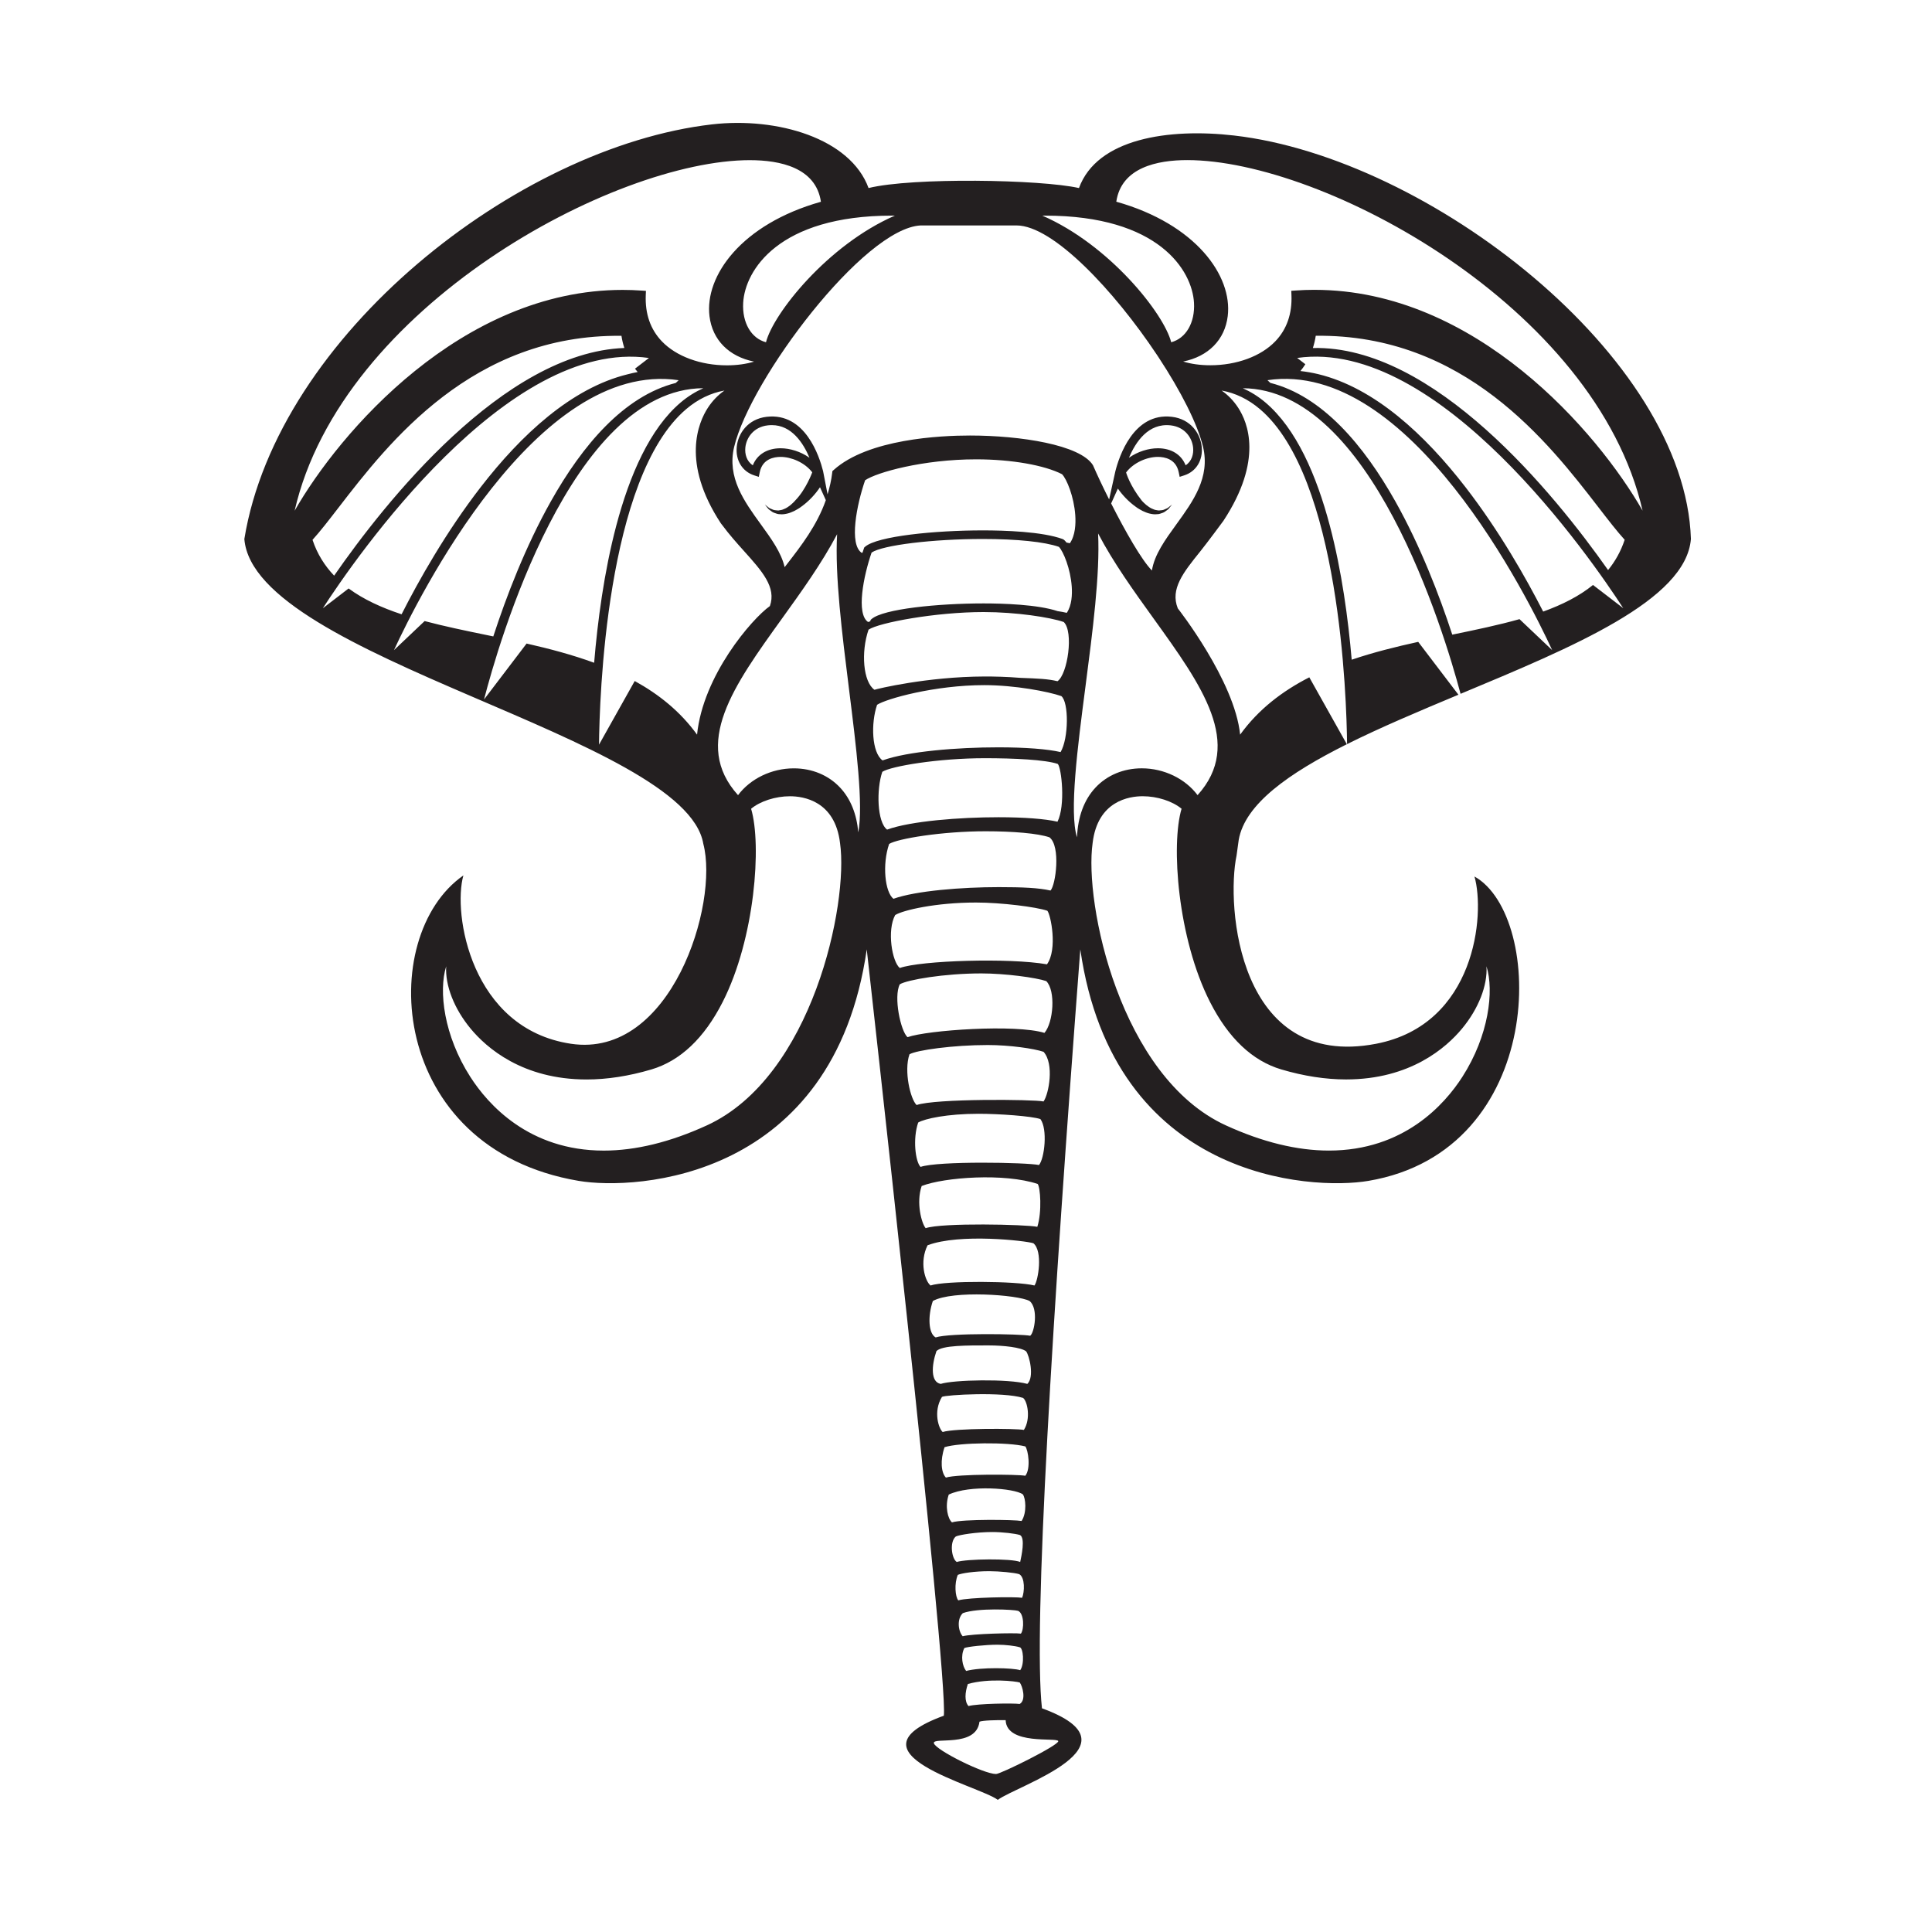 <?xml version="1.0" encoding="UTF-8"?>
<svg version="1.1" viewBox="0 0 800 800" xml:space="preserve" xmlns="http://www.w3.org/2000/svg"><defs><clipPath id="a"><path d="m0 600h600v-600h-600z"/></clipPath></defs><g transform="matrix(1.333 0 0 -1.333 0 800)"><g clip-path="url(#a)"><path d="m408.35 510.12c-1.969 0-3.968-0.072-5.933-0.212l-1.298-0.091 0.052-1.301c0.242-5.83-1.449-10.674-5.016-14.394-4.469-4.656-12.017-7.435-20.194-7.435-3.114 0-6.03 0.413-8.425 1.157 7.777 1.571 12.94 6.703 13.843 14.108 1.526 12.494-9.887 28.585-34.614 35.543 1.554 10.645 12.751 12.923 22.041 12.923 42.16 0 126.92-45.455 141.44-108.9-13.893 24.317-51.808 68.597-101.9 68.597m91.182-87.049c-16.686 23.7-54.102 69.845-91.701 68.98 0.387 1.219 0.695 2.483 0.894 3.802 46.215 0.554 72.281-33.146 87.848-53.327 3.07-3.977 5.749-7.45 8.114-10.049-1.196-3.609-2.955-6.704-5.155-9.406m-2.46-6.333-2.223 1.705c-4.297-3.491-9.575-6.133-15.478-8.267-5.314 10.396-13.617 25.056-24.151 38.678-12.509 16.178-28.164 30.818-45.703 35.074-1.833 0.444-3.684 0.764-5.555 0.972 0.558 0.667 1.061 1.375 1.531 2.115l-2.138 1.642-0.404 0.307c44.097 6.289 91.313-62.326 101.3-77.74zm-22.783-11.066-2.271 2.154c-6.578-1.853-13.664-3.328-20.886-4.813-3.986 12.159-9.851 27.457-17.667 41.37-9.82 17.483-22.723 32.753-38.848 36.835l-0.21 0.202-0.679 0.64c44.224 6.527 81.131-68.011 88.438-83.856zm-222.83 52.287c-2.753 1.951-6.101 2.95-8.976 2.95-4.179 0-7.294-1.946-8.624-5.286-1.963 1.25-2.517 3.544-2.327 5.484 0.302 3.072 2.563 6.402 6.941 6.915 0.445 0.051 0.88 0.076 1.301 0.076 6.143 0 9.749-5.54 11.685-10.139m99.242-2e-3c2.068 4.917 6.023 10.871 12.99 10.063 4.373-0.511 6.636-3.841 6.937-6.913 0.19-1.94-0.364-4.234-2.328-5.484-1.328 3.34-4.444 5.286-8.62 5.286-2.876 0-6.226-1-8.979-2.952m14.707-20.704c-3.48-4.805-6.799-9.379-7.577-14.314-3.19 3.226-8.29 12.186-12.668 20.827l2.091 4.621c1.353-1.942 3.261-4.029 5.614-5.696 0.626-0.489 1.364-0.867 2.053-1.25 0.729-0.33 1.46-0.653 2.212-0.822 0.765-0.171 1.496-0.29 2.219-0.194 0.715-0.038 1.345 0.287 1.912 0.462 0.563 0.206 0.959 0.626 1.354 0.872 0.41 0.235 0.594 0.641 0.824 0.871 0.41 0.508 0.647 0.799 0.647 0.799s-0.294-0.229-0.804-0.63c-0.272-0.17-0.512-0.503-0.945-0.629-0.416-0.14-0.823-0.431-1.338-0.487-0.522-0.026-1.043-0.192-1.615-0.014-0.565 0.044-1.125 0.283-1.688 0.549-0.556 0.265-1.091 0.671-1.613 1.067-0.498 0.462-1.016 0.881-1.457 1.428-3.683 4.654-4.826 8.676-4.826 8.676 2.39 3.145 6.59 4.839 9.877 4.839 2.046 0 5.61-0.614 6.467-4.736l0.303-1.461 1.419 0.458c3.71 1.194 5.841 4.682 5.43 8.877-0.408 4.145-3.439 8.632-9.3 9.318-11.93 1.39-16.4-12.458-17.527-16.931l-1.934-8.744c-1.998 3.981-3.636 7.476-5.022 10.636-3.932 6.338-22.555 9.224-38.196 9.224-9.168 0-31.651-1.047-42.373-10.727l-0.375-0.339-0.057-0.502c-0.276-2.369-0.803-4.573-1.442-6.696l-1.39 7.202c-1.126 4.524-5.554 18.267-17.524 16.877-5.855-0.686-8.89-5.173-9.295-9.316-0.412-4.197 1.717-7.685 5.426-8.879l1.421-0.458 0.302 1.461c0.857 4.122 4.422 4.736 6.468 4.736 3.271 0 7.438-1.676 9.836-4.789 0 0-1.932-5.33-5.266-8.726-0.44-0.547-0.958-0.966-1.459-1.428-0.521-0.394-1.056-0.802-1.612-1.067-0.563-0.266-1.124-0.505-1.687-0.549-0.572-0.178-1.095-0.012-1.615 0.014-0.516 0.056-0.923 0.347-1.339 0.487-0.435 0.126-0.672 0.459-0.943 0.629-0.514 0.401-0.804 0.63-0.804 0.63s0.234-0.291 0.643-0.799c0.234-0.23 0.417-0.636 0.828-0.871 0.393-0.246 0.789-0.668 1.352-0.872 0.567-0.175 1.197-0.5 1.911-0.462 0.728-0.096 1.455 0.023 2.22 0.196 0.754 0.169 1.482 0.49 2.214 0.82 0.686 0.385 1.425 0.763 2.051 1.252 2.526 1.783 4.552 4.058 5.912 6.109l1.814-4.009c-2.755-7.834-7.607-14.111-12.023-19.816-0.259-0.335-0.516-0.669-0.772-1-1.047 4.543-4.142 8.808-7.377 13.276-5.2 7.172-10.576 14.587-8.309 24.078 5.023 21.033 40.262 67.94 57.944 68.797 0.419 0.022 29.355 0 29.775 0 11.319 0 30.316-20.232 43.589-40.16l0.592-0.894c6.834-10.387 12.057-20.604 13.762-27.743 2.268-9.491-3.11-16.906-8.31-24.078m6.604-84.095c-3.818 5.108-10.424 8.33-17.324 8.33-5.68 0-10.796-2.134-14.409-6.01-3.523-3.78-5.466-9.056-5.715-15.42-2.47 7.719 0.204 28.246 2.608 46.706 2.253 17.307 4.565 35.082 3.94 47.686 4.804-9.152 11.113-17.918 17.261-26.458 15.005-20.843 28.013-38.914 13.639-54.834m26.029-85.21c6.975-2.06 13.736-3.103 20.104-3.103h7e-3c19.941 1e-3 31.115 9.883 36.002 15.774 5.156 6.21 7.962 13.449 7.605 19.374 2.415-7.677 0.714-21.554-7.488-34.337-5.491-8.555-18.178-22.907-41.456-22.907h-8e-3c-9.893 1e-3 -20.659 2.635-31.998 7.825-32.877 15.046-44.075 68.965-41.394 87.723 1.551 13.109 11.397 14.523 15.56 14.523 4.522 0 9.243-1.536 12.068-3.885-3.331-11.138-1.22-40.25 8.831-60.019 5.721-11.255 13.177-18.31 22.167-20.968m-66.655 141.84c-0.828 0.197-1.809 0.373-2.862 0.536-6.191 2.059-16.965 2.39-22.98 2.39-14.153 0-31.152-1.699-34.789-4.848l-0.269-0.232-0.12-0.336c-0.01-0.032-0.035-0.104-0.048-0.146-0.216-0.072-0.453-0.143-0.656-0.217-3.764 2.539-1.432 14.256 1.091 21.572 3.386 2.307 18.906 4.223 34.578 4.223 10.605 0 19.18-0.89 23.613-2.444 1.4-1.451 3.6-6.829 3.984-12.327 0.175-2.506 0.025-5.856-1.542-8.171m-2.885-21.24c-3.043 0.719-5.807 0.824-11.505 1.042-4.143 0.344-8.292 0.435-11.233 0.424-17.771-0.06-33.354-3.849-34.116-4.127-3.518 2.436-4.248 11.684-1.839 18.676 3.238 2.187 20.893 5.469 35.734 5.469 10.07 0 20.679-1.617 24.906-3.097 3.134-3 1.21-16.225-1.947-18.387m0.962-22.011c-4.015 0.938-10.964 1.473-19.342 1.473-12.783 0-28.268-1.258-35.959-4.063-3.376 2.426-3.671 11.533-1.701 17.28 2.83 1.858 17.885 6.106 33.304 6.106 9.523 0 19.91-2.005 23.926-3.406 2.354-1.887 2.31-13.092-0.228-17.39m-0.962-21.627c-3.821 0.886-10.391 1.389-18.304 1.389-12.11 0-27.311-1.193-34.629-3.845-3.122 2.319-3.361 12.478-1.487 17.953 2.693 1.75 17.391 4.227 31.888 4.227 8.992 0 18.818-0.462 22.629-1.786 1.149-1.239 2.441-12.869-0.097-17.938m-2.169-21.382c-3.628 0.833-8.613 1.06-16.064 1.06-11.435 0-25.785-1.128-32.727-3.626-2.633 2.057-3.545 10.626-1.341 17.033 2.562 1.643 16.403 3.943 29.987 3.943 8.446 0 16.22-0.637 19.823-1.883 3.549-2.762 1.95-14.818 0.322-16.527m-1.101-22.92c-11.654 2.054-39.156 1.209-45.721-1.142-2.4 1.965-4.035 11.682-1.428 16.452 2.41 1.506 12.612 3.885 25.089 3.885 7.912 0 18.776-1.382 22.173-2.553 1.052-1.163 3.254-11.982-0.113-16.642m-0.776-21.3c-8.984 2.774-36.35 0.865-42.537-1.332-2.141 1.872-4.391 12.536-2.405 16.42 2.275 1.399 13.768 3.385 25.345 3.385 7.37 0 16.967-1.292 20.153-2.386 2.998-2.997 2.22-12.87-0.556-16.087m-0.283-21.302c-3.038 0.669-33.615 0.938-39.432-1.109-1.912 1.778-4.013 10.533-2.22 15.753 2.141 1.294 13.614 2.887 24.296 2.887 6.827 0 14.381-1.094 17.356-2.109 3.39-3.774 1.637-13.092 0-15.422m-1.416-19.747c-3.785 0.827-31.353 1.309-36.795-0.583-1.609 1.653-2.462 8.74-0.734 13.785 2.006 1.185 8.969 2.718 18.75 2.718 6.289 0 16.455-0.707 19.221-1.646 2.293-3.106 1.282-12.203-0.442-14.274m-0.519-19.194c-3.516 0.75-29.62 1.322-34.687-0.419-1.262 1.483-3.023 7.903-1.237 13.103 7.079 2.737 25.717 4.069 36.036 0.629 0.805-0.96 1.388-8.557-0.112-13.313m6.502-159.76c0.251-1.256-17.886-10.217-19.324-10.217-3.86 0-18.721 7.442-19.311 9.547-0.588 2.104 13.158-1.512 14.164 6.705 0.943 0.41 5.44 0.534 8.129 0.474 0.281-7.878 16.09-5.252 16.342-6.509m-11.383 68.383c-2.278 0.42-18.261 0.616-21.633-0.431-1.25 1.055-2.285 4.891-0.999 8.634 6.509 3.07 20.338 1.997 23 0.075 0.883-1.122 1.333-5.622-0.368-8.278m-20.439-4.814c1.063 0.521 6.488 1.385 11.308 1.385 3.11 0 7.14-0.462 8.632-0.941 1.695-0.888 0.445-6.559 0.056-8.358-2.771 1.146-16.604 0.963-19.711 0-1.591 0.999-2.31 6.25-0.285 7.914m20.592-19.044c-2.129 0.367-16.617 0.148-19.826-0.797-0.956 1.096-1.289 5.251-0.148 7.914 1.101 0.507 5.179 1.147 9.771 1.147 3.043 0 7.805-0.447 9.309-0.926 1.851-1.034 1.66-5.563 0.894-7.338m-16.85-26.775c6.548 1.831 14.821 0.865 16.113 0.466 0.868-1.126 2.081-5.514-0.025-6.679-1.834 0.288-13.062 0.136-15.891-0.641-1.286 1.418-1.117 4.164-0.197 6.854m-1.571 22.003c4.661 1.702 15.868 1.118 17.159 0.719 1.935-0.797 1.912-5.769 0.887-7.08-1.832 0.288-15.254-0.032-18.083-0.811-1.399 1.533-1.865 5.342 0.037 7.172m0.481-10.836c0.946 0.41 6.508 1.033 10.286 1.033 2.498 0 5.545-0.374 6.835-0.774 1.202-0.041 1.609-5.307 0.223-7.138-2.256 0.739-12.186 0.981-16.791-0.238-1.145 1.422-1.813 4.676-0.553 7.117m-6.151 62.388c4.709 1.479 19.723 1.627 25.088 0.242 0.891-1.106 1.765-6.898 0-9.117-2.424 0.475-21.123 0.577-24.67-0.567-1.481 1.529-1.822 5.363-0.418 9.442m-0.802 15.629c1.28 0.652 18.951 1.642 25.185-0.319 1.387-1.034 2.47-6.509 0.258-9.946-2.537 0.492-21.502 0.549-25.221-0.648-1.174 0.963-3.065 6.268-0.222 10.913m-1.72 14.215c1.72 1.831 9.648 1.775 16.143 1.775 4.715 0 10.15-0.61 11.704-1.831 0.994-1.23 2.662-8.005 0.394-10.127-5.924 1.641-22.961 1.275-26.91 0-3.138 0.531-2.895 5.639-1.331 10.183m-1.114 15.57c6.127 3.403 26.465 1.954 30.042 0 2.852-2.332 1.489-9.91 0.195-10.798-2.973 0.594-25.035 0.913-29.363-0.518-2.257 1.184-2.491 6.608-0.874 11.316m-1.64 17.308c9.985 3.771 30.525 1.41 32.876 0.627 2.995-2.49 1.494-11.594 0.332-13.119-5.62 1.397-27.647 1.566-32.284 0-1.737 1.397-3.512 7.283-0.924 12.492m-19.401 237.64c3.534 2.43 17.984 6.502 34.487 6.502 11.146 0 21.3-1.862 26.681-4.619 1.471-1.507 3.71-6.962 4.114-12.737 0.184-2.668 0.023-6.244-1.678-8.711-0.32 0.076-0.695 0.145-1.046 0.216-0.254 0.324-0.512 0.62-0.767 0.841l-0.407 0.237c-6.356 2.352-18.263 2.702-24.794 2.702-14.898 0-32.783-1.779-36.59-5.074l-0.268-0.23-0.119-0.335c-0.082-0.236-0.238-0.693-0.425-1.267-0.075-0.026-0.162-0.051-0.234-0.078-4.008 2.645-1.589 14.915 1.046 22.553m-2.123-109.39c-0.481 5.681-2.385 10.419-5.62 13.891-3.612 3.877-8.731 6.009-14.409 6.009-6.899 0-13.507-3.223-17.321-8.329-14.376 15.921-1.367 33.989 13.637 54.834 6.094 8.467 12.351 17.157 17.138 26.225-0.729-12.751 1.521-30.732 3.711-48.242 2.211-17.667 4.481-35.812 2.864-44.388m-47.057-91.017c-11.343-5.191-22.108-7.824-31.998-7.824-23.289 0-35.98 14.359-41.469 22.92-8.198 12.776-9.897 26.646-7.484 34.321-0.353-5.929 2.453-13.163 7.607-19.376 4.887-5.889 16.062-15.771 36.002-15.771 6.37 0 13.135 1.046 20.108 3.106 8.989 2.658 16.447 9.713 22.169 20.969 10.049 19.768 12.161 48.88 8.83 60.019 2.825 2.346 7.545 3.885 12.068 3.885 4.161 0 14.009-1.414 15.562-14.554 2.675-18.728-8.519-72.648-41.395-87.695m-3.021 121.39c-5.202 7.203-11.881 12.532-19.365 16.658l-1.265-2.256-9.826-17.516c0.138 13.747 2.082 83.034 27.101 104.25 3.611 3.063 7.583 4.986 11.875 5.758-1.96-1.356-3.742-3.179-5.166-5.368-2.922-4.496-8.374-16.993 4.046-35.893l0.412-0.529c2.171-2.935 4.526-5.572 6.698-7.991 5.68-6.319 10.19-11.34 8.111-17.172-5.636-4.017-20.781-21.585-22.621-39.943m-52.953 28.298-1.783-2.343-11.44-15.036c4.282 16.6 27.036 96.488 68.115 96.699-2.456-1.103-4.81-2.553-7.029-4.434-9.555-8.103-15.848-22.531-20.008-38.276-3.796-14.362-5.809-29.799-6.872-42.579-6.791 2.483-13.901 4.365-20.983 5.969m-33.956 4.817-7.243-6.868c7.319 15.854 44.263 90.376 88.433 83.851l-0.898-0.85c-16.099-4.089-28.987-19.335-38.804-36.795-7.943-14.127-13.877-29.686-17.873-41.94-0.686 0.142-1.374 0.285-2.054 0.424-6.632 1.362-13.146 2.715-19.278 4.343zm-23.567 10.575-5.773-4.429c9.985 15.41 57.187 84.039 101.3 77.743l-2.218-1.702-2.114-1.623c0.265-0.353 0.535-0.701 0.828-1.036-1.036-0.18-2.057-0.445-3.084-0.697-17.509-4.268-33.142-18.875-45.641-35.024-10.833-13.997-19.309-29.096-24.609-39.536-6.231 2.063-11.831 4.618-16.452 8.025zm-0.862 26.873c15.511 20.102 41.524 53.843 87.853 53.327 0.192-1.264 0.495-2.531 0.896-3.779-37.623-1.407-74.508-48.183-90.147-70.724-2.934 3.086-5.254 6.716-6.714 11.127 2.364 2.599 5.044 6.073 8.112 10.049m127.77 107.89c9.289 0 20.488-2.279 22.045-12.923-24.73-6.96-36.142-23.05-34.616-35.545 0.904-7.405 6.064-12.537 13.843-14.107-2.394-0.744-5.311-1.156-8.423-1.156h-2e-3c-8.178 0-15.726 2.78-20.194 7.435-3.569 3.719-5.257 8.562-5.018 14.393l0.054 1.302-1.299 0.089c-1.966 0.141-3.962 0.212-5.932 0.212-50.095 0-88.009-44.279-101.9-68.596 14.527 63.439 99.284 108.9 141.44 108.9m44.149-17.23c0.285 0 0.572-1e-3 0.862-3e-3 -20.882-9.092-37.785-30.449-40.03-39.333-4.571 1.211-7.436 6.055-7.083 12.266 0.572 10.054 10.956 27.07 46.251 27.07m47.54 0c35.289 0 45.677-17.014 46.248-27.07 0.353-6.209-2.514-11.054-7.082-12.266-2.245 8.884-19.144 30.239-40.028 39.333 0.288 2e-3 0.576 3e-3 0.862 3e-3m200.61-100.46c-1.777 56.635-81.315 118.35-141.86 125.34-20.315 2.348-42.599-0.896-48.233-16.314-11.903 2.685-51.771 3.351-65.364 0-5.632 15.418-28.329 22.122-48.642 19.776-60.545-6.993-134.94-65.563-145.26-128.8 3.018-37.127 136.97-61.375 142.57-94.672 4.918-18.639-9.967-66.798-41.116-62.123-31.148 4.674-36.762 40.56-33.41 52.293-27.149-18.876-23.515-84.843 35.799-94.881 17.848-3.024 79.178 0.351 89.498 71.903 0 0 25.358-225.52 23.944-238.04-31.861-11.62 10.797-21.666 16.766-26.141 5.97 4.475 45.58 16.819 13.719 28.44-2.763 24.449 3.246 121.88 11.908 235.74 10.321-71.552 71.65-74.927 89.496-71.903 55.507 9.398 54.914 82.274 32.947 94.552 3.353-11.731 0.372-46.011-30.557-51.964-42.954-8.267-46.63 42.966-43.345 58.494l0.671 4.86c1.947 11.11 15.552 20.689 33.582 29.695l-10.374 18.496-1.284 2.289c-8.351-4.27-15.798-9.928-21.489-17.81-1.681 16.754-19.361 39.229-19.361 39.229-2.417 6.023 1.719 11.164 6.958 17.671 2.221 2.756 7.221 9.538 7.221 9.538 12.421 18.899 7.518 30.595 4.594 35.089-1.421 2.193-3.204 4.013-5.164 5.37 4.292-0.772 8.265-2.694 11.878-5.756 24.909-21.13 26.943-89.946 27.096-104.08 10.509 5.244 22.509 10.296 34.592 15.343l-10.705 14.068-1.789 2.353c-6.928-1.52-13.924-3.259-20.662-5.542-1.081 12.588-3.087 27.618-6.789 41.619-4.159 15.746-10.452 30.177-20.007 38.28-2.216 1.879-4.567 3.33-7.023 4.43 39.702-0.253 62.345-75.123 67.639-94.931 34.802 14.532 70.004 29.055 71.551 48.088" fill="#231f20"/></g></g></svg>
